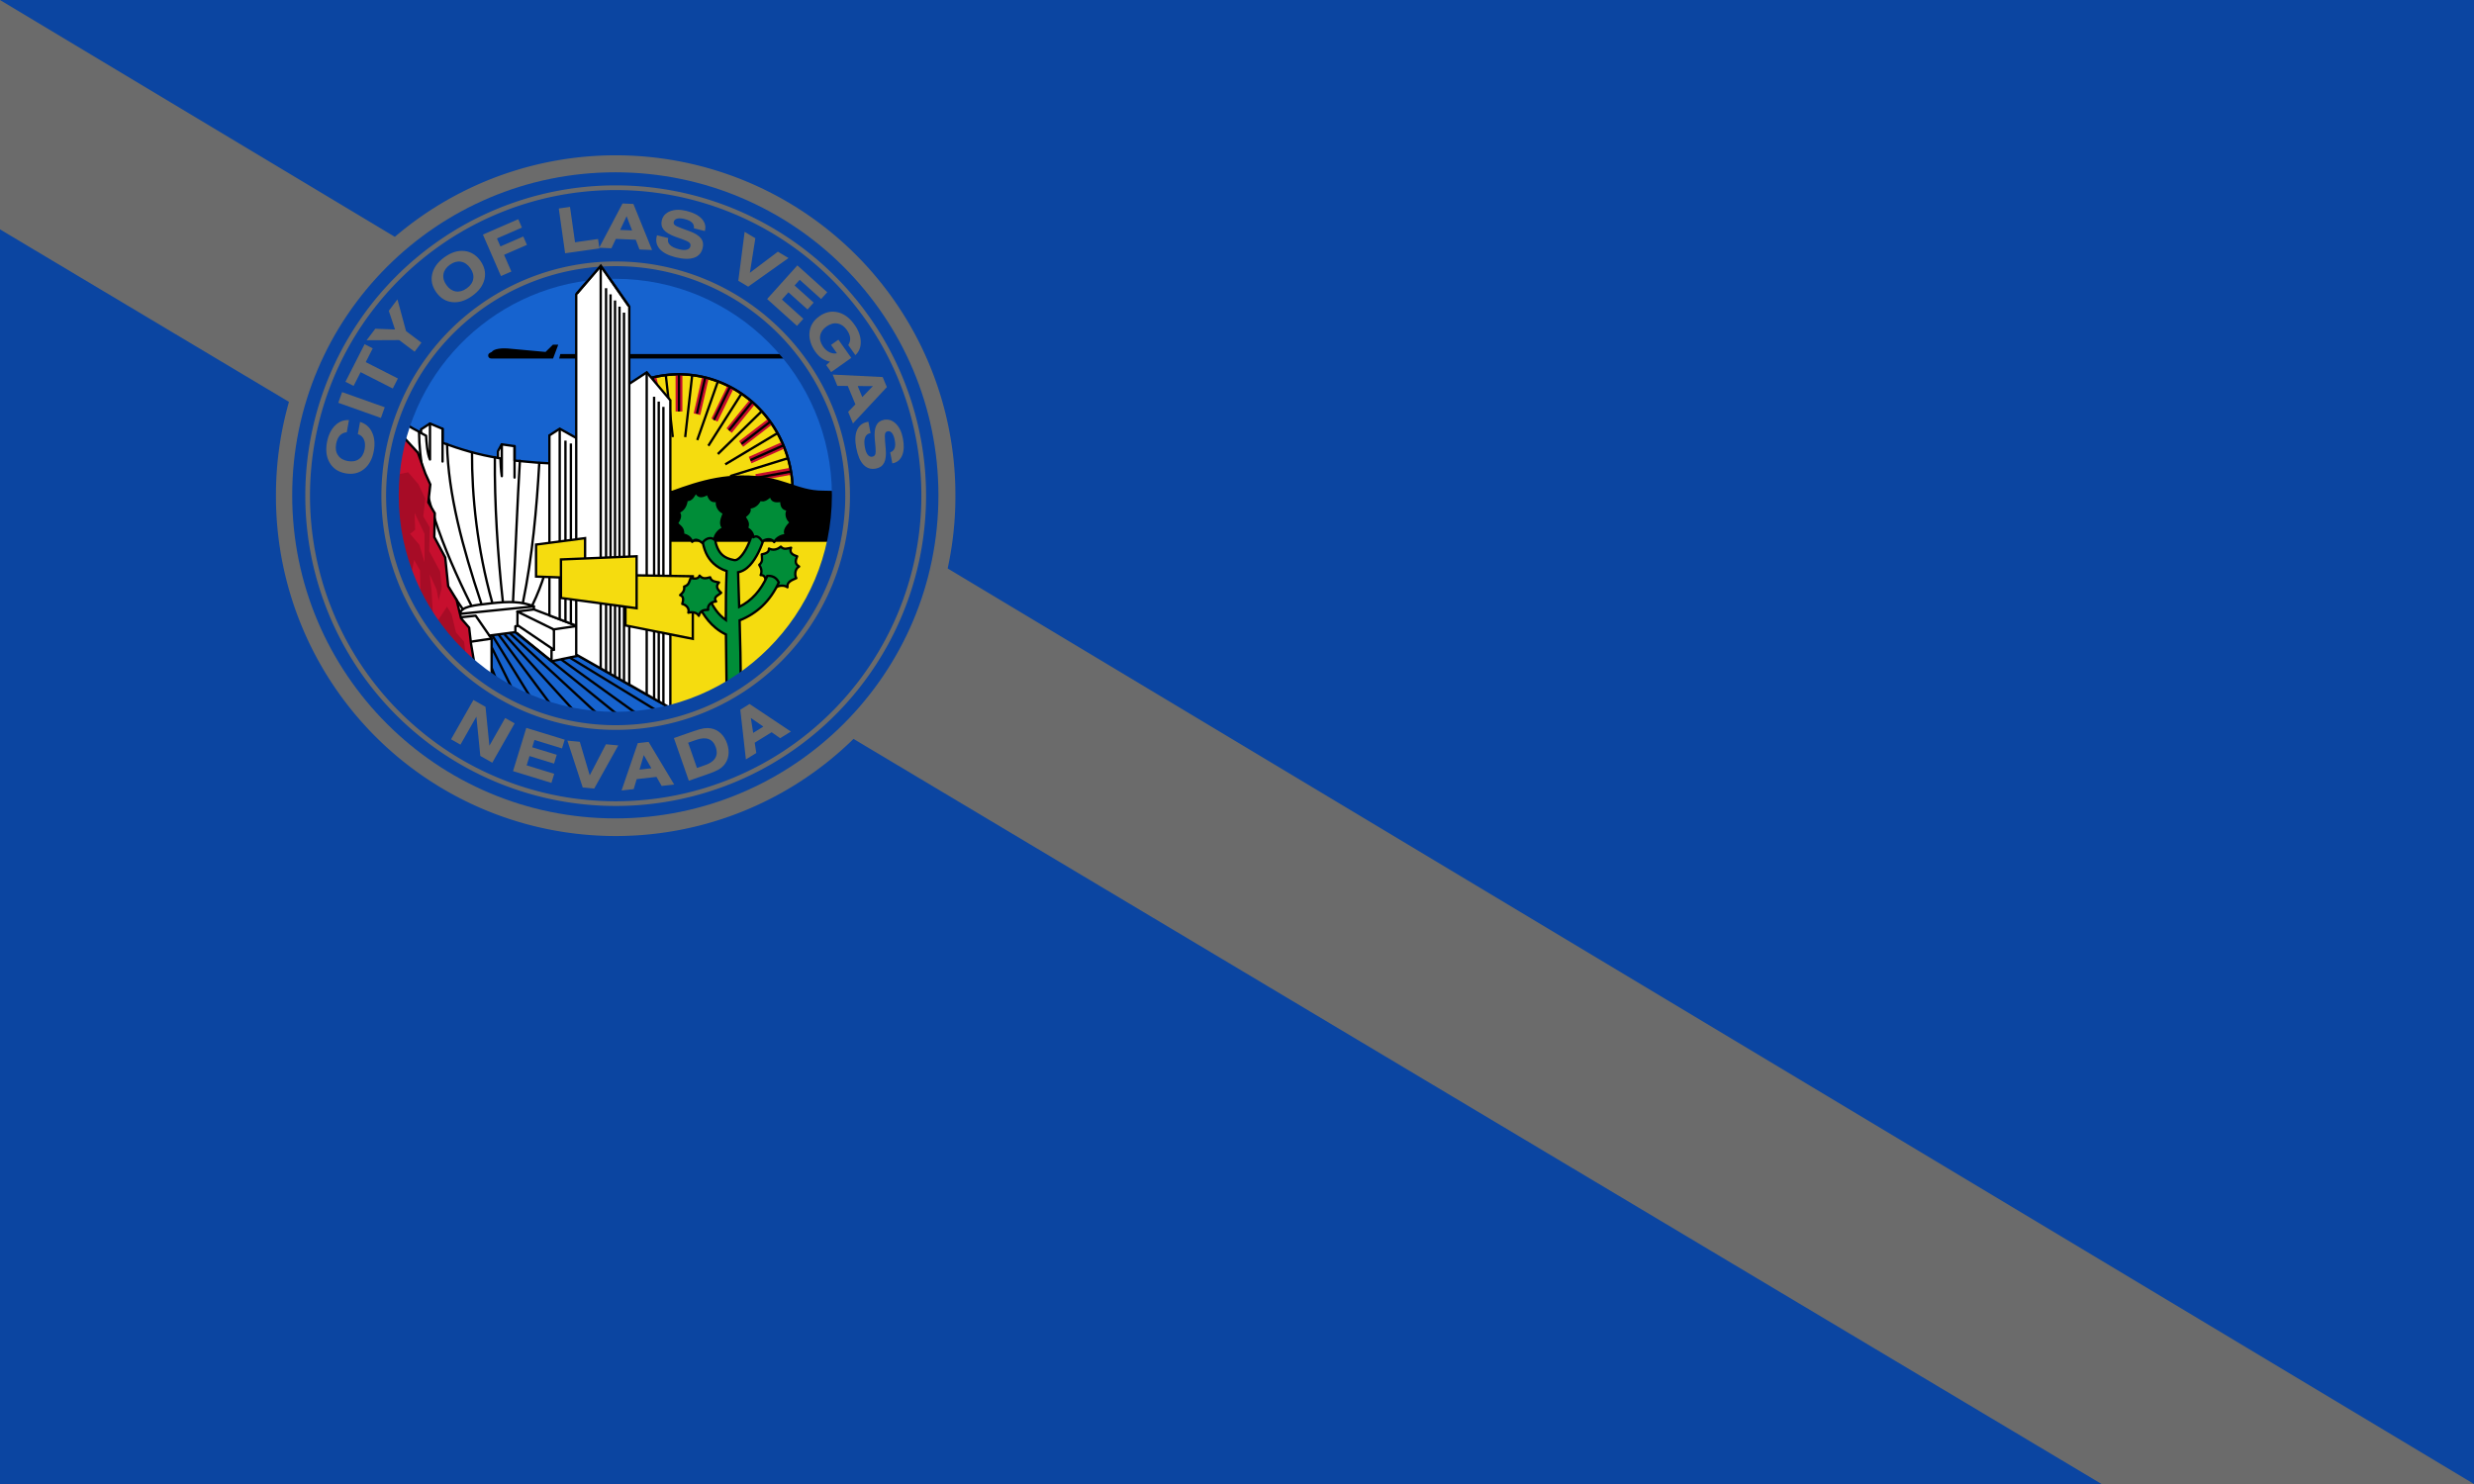 <?xml version="1.0" encoding="UTF-8" standalone="no"?>
<!-- Created with Inkscape (http://www.inkscape.org/) -->
<svg xmlns:dc="http://purl.org/dc/elements/1.1/" xmlns:cc="http://creativecommons.org/ns#" xmlns:rdf="http://www.w3.org/1999/02/22-rdf-syntax-ns#" xmlns:svg="http://www.w3.org/2000/svg" xmlns="http://www.w3.org/2000/svg" xmlns:sodipodi="http://sodipodi.sourceforge.net/DTD/sodipodi-0.dtd" xmlns:inkscape="http://www.inkscape.org/namespaces/inkscape" width="800" height="480" id="svg2" sodipodi:version="0.32" inkscape:version="0.46" version="1.0" sodipodi:docname="Flag of Las Vegas, Nevada.svg" inkscape:output_extension="org.inkscape.output.svg.inkscape">
  <defs id="defs4">
    <inkscape:perspective sodipodi:type="inkscape:persp3d" inkscape:vp_x="0 : 526.18109 : 1" inkscape:vp_y="0 : 1000 : 0" inkscape:vp_z="744.09448 : 526.18109 : 1" inkscape:persp3d-origin="372.04724 : 350.78739 : 1" id="perspective10"/>
    <inkscape:perspective id="perspective4180" inkscape:persp3d-origin="372.04724 : 350.78739 : 1" inkscape:vp_z="744.09448 : 526.18109 : 1" inkscape:vp_y="0 : 1000 : 0" inkscape:vp_x="0 : 526.18109 : 1" sodipodi:type="inkscape:persp3d"/>
  </defs>
  <sodipodi:namedview id="base" pagecolor="#ffffff" bordercolor="#666666" borderopacity="1.0" gridtolerance="10000" guidetolerance="10" objecttolerance="10" inkscape:pageopacity="0.0" inkscape:pageshadow="2" inkscape:zoom="0.51375727" inkscape:cx="396.97152" inkscape:cy="224.20242" inkscape:document-units="px" inkscape:current-layer="layer1" showgrid="false" width="800px" inkscape:window-width="1280" inkscape:window-height="956" inkscape:window-x="-4" inkscape:window-y="-4" showguides="true" inkscape:guide-bbox="true" inkscape:snap-global="true">
    <inkscape:grid type="xygrid" id="grid2383" visible="true" enabled="true"/>
    <sodipodi:guide orientation="1,0" position="0,533.086" id="guide2469"/>
    <sodipodi:guide orientation="1,0" position="800,-0.234" id="guide2471"/>
    <sodipodi:guide orientation="0,1" position="800.582,0" id="guide2473"/>
    <sodipodi:guide orientation="1,0" position="400,277.336" id="guide2547"/>
    <sodipodi:guide orientation="0,1" position="0.219,480" id="guide3732"/>
    <sodipodi:guide orientation="0,1" position="-177.301,240" id="guide3734"/>
  </sodipodi:namedview>
  <g inkscape:label="Layer 1" inkscape:groupmode="layer" id="layer1">
    <rect style="overflow: visible; marker: none; opacity: 1; fill: rgb(11, 69, 161); fill-opacity: 1; fill-rule: evenodd; stroke: none; stroke-width: 3; stroke-linecap: butt; stroke-linejoin: miter; stroke-miterlimit: 4; stroke-dasharray: none; stroke-dashoffset: 0pt; stroke-opacity: 1; visibility: visible; display: inline;" id="rect5281" width="800" height="480" x="0" y="0"/>
    <path style="fill: rgb(107, 107, 107); fill-rule: evenodd; stroke: none; stroke-width: 1px; stroke-linecap: butt; stroke-linejoin: miter; stroke-opacity: 1; fill-opacity: 1;" d="M 800,480 L 0,0 L 0,74.188 L 679.562,480 L 800,480 z" id="path5271"/>
    <g id="g5394">
      <path transform="matrix(0.506, 0, 0, 0.506, 16.93, 0.058)" d="M 577.102,316.731 A 217.105,217.105 0 1 1 142.893,316.731 A 217.105,217.105 0 1 1 577.102,316.731 z" sodipodi:ry="217.10464" sodipodi:rx="217.10464" sodipodi:cy="316.73065" sodipodi:cx="359.99719" id="path3757" style="overflow: visible; marker: none; fill: rgb(107, 107, 107); fill-opacity: 1; fill-rule: evenodd; stroke: none; stroke-width: 1.5; stroke-linecap: round; stroke-linejoin: round; stroke-miterlimit: 4; stroke-dasharray: none; stroke-dashoffset: 0pt; stroke-opacity: 1; visibility: visible; display: inline;" sodipodi:type="arc"/>
      <path id="path3759" d="M 206.828,170.287 L 276.207,171.717 L 269.77,201.757 L 242.591,233.228 L 210.047,239.308 L 203.61,195.32 L 206.828,170.287 z" style="fill: rgb(245, 220, 15); fill-opacity: 1; fill-rule: evenodd; stroke: none; stroke-width: 1px; stroke-linecap: butt; stroke-linejoin: miter; stroke-opacity: 1;"/>
      <path sodipodi:nodetypes="cccccccccc" id="path3677" d="M 122.072,166.353 L 274.63,166.353 L 271.997,142.876 L 255.823,109.133 L 227.928,90.537 L 197.888,81.238 L 159.622,91.609 L 136.734,114.855 L 125.29,135.239 L 122.072,166.353 z" style="fill: rgb(22, 99, 207); fill-opacity: 1; fill-rule: evenodd; stroke: rgb(0, 0, 0); stroke-width: 0.506px; stroke-linecap: butt; stroke-linejoin: miter; stroke-opacity: 1;"/>
      <path sodipodi:nodetypes="ccccc" id="rect3670" d="M 181.191,114.524 L 261.813,114.524 L 261.813,115.972 L 180.811,115.972 L 181.191,114.524 z" style="overflow: visible; marker: none; fill: rgb(0, 0, 0); fill-opacity: 1; fill-rule: evenodd; stroke: none; stroke-width: 1.5; stroke-linecap: round; stroke-linejoin: round; stroke-miterlimit: 4; stroke-dashoffset: 0pt; stroke-opacity: 1; visibility: visible; display: inline;"/>
      <g transform="matrix(0.489, 0, 0, 0.506, -217.14, 121.11)" id="g3617">
        <path sodipodi:type="arc" style="overflow: visible; marker: none; opacity: 1; fill: rgb(245, 220, 15); fill-opacity: 1; fill-rule: evenodd; stroke: rgb(0, 0, 0); stroke-width: 1.525; stroke-linecap: round; stroke-linejoin: round; stroke-miterlimit: 4; stroke-dasharray: none; stroke-dashoffset: 0pt; stroke-opacity: 1; visibility: visible; display: inline;" id="path3376" sodipodi:cx="893.047" sodipodi:cy="75.132416" sodipodi:rx="75.207535" sodipodi:ry="75.207535" d="M 817.839,75.132 A 75.208,75.208 0 0 1 968.255,75.132 L 893.047,75.132 z" sodipodi:start="3.1415927" sodipodi:end="6.2831853"/>
        <rect style="overflow: visible; marker: none; fill: rgb(199, 15, 46); fill-opacity: 1; fill-rule: evenodd; stroke: none; stroke-width: 10; stroke-linecap: round; stroke-linejoin: round; stroke-miterlimit: 4; stroke-dasharray: none; stroke-dashoffset: 0pt; stroke-opacity: 1; visibility: visible; display: inline;" id="rect3382" width="4.501" height="23.754" x="890.797" y="-0.075" inkscape:transform-center-y="-63.330417"/>
        <path style="fill: none; fill-rule: evenodd; stroke: rgb(0, 0, 0); stroke-width: 1.525; stroke-linecap: butt; stroke-linejoin: miter; stroke-miterlimit: 4; stroke-dasharray: none; stroke-opacity: 1;" d="M 893.047,-0.075 L 893.047,23.679" id="path3412" inkscape:transform-center-y="-63.330417"/>
        <path style="fill: none; fill-rule: evenodd; stroke: rgb(0, 0, 0); stroke-width: 1.525; stroke-linecap: butt; stroke-linejoin: miter; stroke-miterlimit: 4; stroke-dasharray: none; stroke-opacity: 1;" d="M 901.793,0.309 L 897.148,40.046" id="path3440" sodipodi:nodetypes="cc" inkscape:transform-center-y="-54.954843" inkscape:transform-center-x="-6.42364"/>
        <rect inkscape:transform-center-y="-63.330417" y="-208.046" x="884.052" height="23.754" width="4.501" id="rect3449" style="overflow: visible; marker: none; fill: rgb(199, 15, 46); fill-opacity: 1; fill-rule: evenodd; stroke: none; stroke-width: 10; stroke-linecap: round; stroke-linejoin: round; stroke-miterlimit: 4; stroke-dasharray: none; stroke-dashoffset: 0pt; stroke-opacity: 1; visibility: visible; display: inline;" transform="matrix(0.973, 0.231, -0.231, 0.973, 0, 0)"/>
        <path inkscape:transform-center-y="-63.330417" id="path3451" d="M 910.391,1.952 L 904.913,25.066" style="fill: none; fill-rule: evenodd; stroke: rgb(0, 0, 0); stroke-width: 1.525; stroke-linecap: butt; stroke-linejoin: miter; stroke-miterlimit: 4; stroke-dasharray: none; stroke-opacity: 1;"/>
        <path inkscape:transform-center-x="-6.42364" inkscape:transform-center-y="-54.954843" sodipodi:nodetypes="cc" id="path3453" d="M 918.812,4.343 L 905.129,41.937" style="fill: none; fill-rule: evenodd; stroke: rgb(0, 0, 0); stroke-width: 1.525; stroke-linecap: butt; stroke-linejoin: miter; stroke-miterlimit: 4; stroke-dasharray: none; stroke-opacity: 1;"/>
        <rect style="overflow: visible; marker: none; fill: rgb(199, 15, 46); fill-opacity: 1; fill-rule: evenodd; stroke: none; stroke-width: 10; stroke-linecap: round; stroke-linejoin: round; stroke-miterlimit: 4; stroke-dasharray: none; stroke-dashoffset: 0pt; stroke-opacity: 1; visibility: visible; display: inline;" id="rect3457" width="4.501" height="23.754" x="829.529" y="-408.856" inkscape:transform-center-y="-63.330417" transform="matrix(0.894, 0.449, -0.449, 0.894, 0, 0)"/>
        <path style="fill: none; fill-rule: evenodd; stroke: rgb(0, 0, 0); stroke-width: 1.525; stroke-linecap: butt; stroke-linejoin: miter; stroke-miterlimit: 4; stroke-dasharray: none; stroke-opacity: 1;" d="M 926.799,7.924 L 916.139,29.152" id="path3459" inkscape:transform-center-y="-63.330417"/>
        <path style="fill: none; fill-rule: evenodd; stroke: rgb(0, 0, 0); stroke-width: 1.525; stroke-linecap: butt; stroke-linejoin: miter; stroke-miterlimit: 4; stroke-dasharray: none; stroke-opacity: 1;" d="M 934.443,12.193 L 912.458,45.618" id="path3461" sodipodi:nodetypes="cc" inkscape:transform-center-y="-54.954843" inkscape:transform-center-x="-6.42364"/>
        <rect inkscape:transform-center-y="-63.330417" y="-591.679" x="730.167" height="23.754" width="4.501" id="rect3465" style="overflow: visible; marker: none; fill: rgb(199, 15, 46); fill-opacity: 1; fill-rule: evenodd; stroke: none; stroke-width: 10; stroke-linecap: round; stroke-linejoin: round; stroke-miterlimit: 4; stroke-dasharray: none; stroke-dashoffset: 0pt; stroke-opacity: 1; visibility: visible; display: inline;" transform="matrix(0.766, 0.643, -0.643, 0.766, 0, 0)"/>
        <path inkscape:transform-center-y="-63.330417" id="path3467" d="M 941.388,17.519 L 926.12,35.716" style="fill: none; fill-rule: evenodd; stroke: rgb(0, 0, 0); stroke-width: 1.525; stroke-linecap: butt; stroke-linejoin: miter; stroke-miterlimit: 4; stroke-dasharray: none; stroke-opacity: 1;"/>
        <path inkscape:transform-center-x="-6.42364" inkscape:transform-center-y="-54.954843" sodipodi:nodetypes="cc" id="path3469" d="M 947.841,23.436 L 918.742,50.89" style="fill: none; fill-rule: evenodd; stroke: rgb(0, 0, 0); stroke-width: 1.525; stroke-linecap: butt; stroke-linejoin: miter; stroke-miterlimit: 4; stroke-dasharray: none; stroke-opacity: 1;"/>
        <rect style="overflow: visible; marker: none; fill: rgb(199, 15, 46); fill-opacity: 1; fill-rule: evenodd; stroke: none; stroke-width: 10; stroke-linecap: round; stroke-linejoin: round; stroke-miterlimit: 4; stroke-dasharray: none; stroke-dashoffset: 0pt; stroke-opacity: 1; visibility: visible; display: inline;" id="rect3473" width="4.501" height="23.754" x="591.321" y="-746.661" inkscape:transform-center-y="-63.330417" transform="matrix(0.597, 0.802, -0.802, 0.597, 0, 0)"/>
        <path style="fill: none; fill-rule: evenodd; stroke: rgb(0, 0, 0); stroke-width: 1.525; stroke-linecap: butt; stroke-linejoin: miter; stroke-miterlimit: 4; stroke-dasharray: none; stroke-opacity: 1;" d="M 953.372,30.22 L 934.318,44.406" id="path3475" inkscape:transform-center-y="-63.330417"/>
        <path style="fill: none; fill-rule: evenodd; stroke: rgb(0, 0, 0); stroke-width: 1.525; stroke-linecap: butt; stroke-linejoin: miter; stroke-miterlimit: 4; stroke-dasharray: none; stroke-opacity: 1;" d="M 958.286,37.465 L 923.639,57.469" id="path3477" sodipodi:nodetypes="cc" inkscape:transform-center-y="-54.954843" inkscape:transform-center-x="-6.42364"/>
        <rect inkscape:transform-center-y="-63.330417" y="-865.447" x="420.478" height="23.754" width="4.501" id="rect3481" style="overflow: visible; marker: none; fill: rgb(199, 15, 46); fill-opacity: 1; fill-rule: evenodd; stroke: none; stroke-width: 10; stroke-linecap: round; stroke-linejoin: round; stroke-miterlimit: 4; stroke-dasharray: none; stroke-dashoffset: 0pt; stroke-opacity: 1; visibility: visible; display: inline;" transform="matrix(0.396, 0.918, -0.918, 0.396, 0, 0)"/>
        <path inkscape:transform-center-y="-63.330417" id="path3483" d="M 962.103,45.342 L 940.292,54.752" style="fill: none; fill-rule: evenodd; stroke: rgb(0, 0, 0); stroke-width: 1.525; stroke-linecap: butt; stroke-linejoin: miter; stroke-miterlimit: 4; stroke-dasharray: none; stroke-opacity: 1;"/>
        <path inkscape:transform-center-x="-6.42364" inkscape:transform-center-y="-54.954843" sodipodi:nodetypes="cc" id="path3485" d="M 965.214,53.525 L 926.888,65" style="fill: none; fill-rule: evenodd; stroke: rgb(0, 0, 0); stroke-width: 1.525; stroke-linecap: butt; stroke-linejoin: miter; stroke-miterlimit: 4; stroke-dasharray: none; stroke-opacity: 1;"/>
        <rect style="overflow: visible; marker: none; fill: rgb(199, 15, 46); fill-opacity: 1; fill-rule: evenodd; stroke: none; stroke-width: 10; stroke-linecap: round; stroke-linejoin: round; stroke-miterlimit: 4; stroke-dasharray: none; stroke-dashoffset: 0pt; stroke-opacity: 1; visibility: visible; display: inline;" id="rect3489" width="4.501" height="23.754" x="226.847" y="-941.633" inkscape:transform-center-y="-63.330417" transform="matrix(0.174, 0.985, -0.985, 0.174, 0, 0)"/>
        <path style="fill: none; fill-rule: evenodd; stroke: rgb(0, 0, 0); stroke-width: 1.525; stroke-linecap: butt; stroke-linejoin: miter; stroke-miterlimit: 4; stroke-dasharray: none; stroke-opacity: 1;" d="M 967.112,62.07 L 943.718,66.196" id="path3491" inkscape:transform-center-y="-63.330417"/>
        <path style="fill: none; fill-rule: evenodd; stroke: rgb(0, 0, 0); stroke-width: 1.525; stroke-linecap: butt; stroke-linejoin: miter; stroke-miterlimit: 4; stroke-dasharray: none; stroke-opacity: 1;" d="M 968.252,70.75 L 928.313,73.078" id="path3493" sodipodi:nodetypes="cc" inkscape:transform-center-y="-54.954843" inkscape:transform-center-x="-6.42364"/>
        <rect inkscape:transform-center-y="-63.330417" y="203.846" x="849.399" height="23.754" width="4.501" id="rect3505" style="overflow: visible; marker: none; fill: rgb(199, 15, 46); fill-opacity: 1; fill-rule: evenodd; stroke: none; stroke-width: 10; stroke-linecap: round; stroke-linejoin: round; stroke-miterlimit: 4; stroke-dasharray: none; stroke-dashoffset: 0pt; stroke-opacity: 1; visibility: visible; display: inline;" transform="matrix(0.973, -0.231, 0.231, 0.973, 0, 0)"/>
        <path inkscape:transform-center-y="-63.330417" id="path3507" d="M 875.703,1.952 L 881.181,25.066" style="fill: none; fill-rule: evenodd; stroke: rgb(0, 0, 0); stroke-width: 1.525; stroke-linecap: butt; stroke-linejoin: miter; stroke-miterlimit: 4; stroke-dasharray: none; stroke-opacity: 1;"/>
        <path inkscape:transform-center-x="-6.42364" inkscape:transform-center-y="-54.954843" sodipodi:nodetypes="cc" id="path3509" d="M 884.302,0.309 L 888.946,40.046" style="fill: none; fill-rule: evenodd; stroke: rgb(0, 0, 0); stroke-width: 1.525; stroke-linecap: butt; stroke-linejoin: miter; stroke-miterlimit: 4; stroke-dasharray: none; stroke-opacity: 1;"/>
        <rect style="overflow: visible; marker: none; fill: rgb(199, 15, 46); fill-opacity: 1; fill-rule: evenodd; stroke: none; stroke-width: 10; stroke-linecap: round; stroke-linejoin: round; stroke-miterlimit: 4; stroke-dasharray: none; stroke-dashoffset: 0pt; stroke-opacity: 1; visibility: visible; display: inline;" id="rect3513" width="4.501" height="23.754" x="762.092" y="392.723" inkscape:transform-center-y="-63.330417" transform="matrix(0.894, -0.449, 0.449, 0.894, 0, 0)"/>
        <path style="fill: none; fill-rule: evenodd; stroke: rgb(0, 0, 0); stroke-width: 1.525; stroke-linecap: butt; stroke-linejoin: miter; stroke-miterlimit: 4; stroke-dasharray: none; stroke-opacity: 1;" d="M 859.295,7.924 L 869.955,29.152" id="path3515" inkscape:transform-center-y="-63.330417"/>
        <path style="fill: none; fill-rule: evenodd; stroke: rgb(0, 0, 0); stroke-width: 1.525; stroke-linecap: butt; stroke-linejoin: miter; stroke-miterlimit: 4; stroke-dasharray: none; stroke-opacity: 1;" d="M 867.283,4.342 L 880.966,41.937" id="path3517" sodipodi:nodetypes="cc" inkscape:transform-center-y="-54.954843" inkscape:transform-center-x="-6.42364"/>
        <rect inkscape:transform-center-y="-63.330417" y="556.376" x="633.58" height="23.754" width="4.501" id="rect3521" style="overflow: visible; marker: none; fill: rgb(199, 15, 46); fill-opacity: 1; fill-rule: evenodd; stroke: none; stroke-width: 10; stroke-linecap: round; stroke-linejoin: round; stroke-miterlimit: 4; stroke-dasharray: none; stroke-dashoffset: 0pt; stroke-opacity: 1; visibility: visible; display: inline;" transform="matrix(0.766, -0.643, 0.643, 0.766, 0, 0)"/>
        <path inkscape:transform-center-y="-63.330417" id="path3523" d="M 844.706,17.519 L 859.974,35.716" style="fill: none; fill-rule: evenodd; stroke: rgb(0, 0, 0); stroke-width: 1.525; stroke-linecap: butt; stroke-linejoin: miter; stroke-miterlimit: 4; stroke-dasharray: none; stroke-opacity: 1;"/>
        <path inkscape:transform-center-x="-6.42364" inkscape:transform-center-y="-54.954843" sodipodi:nodetypes="cc" id="path3525" d="M 851.653,12.192 L 873.636,45.618" style="fill: none; fill-rule: evenodd; stroke: rgb(0, 0, 0); stroke-width: 1.525; stroke-linecap: butt; stroke-linejoin: miter; stroke-miterlimit: 4; stroke-dasharray: none; stroke-opacity: 1;"/>
        <rect style="overflow: visible; marker: none; fill: rgb(199, 15, 46); fill-opacity: 1; fill-rule: evenodd; stroke: none; stroke-width: 10; stroke-linecap: round; stroke-linejoin: round; stroke-miterlimit: 4; stroke-dasharray: none; stroke-dashoffset: 0pt; stroke-opacity: 1; visibility: visible; display: inline;" id="rect3529" width="4.501" height="23.754" x="470.793" y="685.981" inkscape:transform-center-y="-63.330417" transform="matrix(0.597, -0.802, 0.802, 0.597, 0, 0)"/>
        <path style="fill: none; fill-rule: evenodd; stroke: rgb(0, 0, 0); stroke-width: 1.525; stroke-linecap: butt; stroke-linejoin: miter; stroke-miterlimit: 4; stroke-dasharray: none; stroke-opacity: 1;" d="M 832.722,30.22 L 851.776,44.406" id="path3531" inkscape:transform-center-y="-63.330417"/>
        <path style="fill: none; fill-rule: evenodd; stroke: rgb(0, 0, 0); stroke-width: 1.525; stroke-linecap: butt; stroke-linejoin: miter; stroke-miterlimit: 4; stroke-dasharray: none; stroke-opacity: 1;" d="M 838.254,23.434 L 867.353,50.89" id="path3533" sodipodi:nodetypes="cc" inkscape:transform-center-y="-54.954843" inkscape:transform-center-x="-6.42364"/>
        <rect inkscape:transform-center-y="-63.330417" y="774.553" x="282.504" height="23.754" width="4.501" id="rect3537" style="overflow: visible; marker: none; fill: rgb(199, 15, 46); fill-opacity: 1; fill-rule: evenodd; stroke: none; stroke-width: 10; stroke-linecap: round; stroke-linejoin: round; stroke-miterlimit: 4; stroke-dasharray: none; stroke-dashoffset: 0pt; stroke-opacity: 1; visibility: visible; display: inline;" transform="matrix(0.396, -0.918, 0.918, 0.396, 0, 0)"/>
        <path inkscape:transform-center-y="-63.330417" id="path3539" d="M 823.991,45.342 L 845.802,54.751" style="fill: none; fill-rule: evenodd; stroke: rgb(0, 0, 0); stroke-width: 1.525; stroke-linecap: butt; stroke-linejoin: miter; stroke-miterlimit: 4; stroke-dasharray: none; stroke-opacity: 1;"/>
        <path inkscape:transform-center-x="-6.42364" inkscape:transform-center-y="-54.954843" sodipodi:nodetypes="cc" id="path3541" d="M 827.808,37.464 L 862.455,57.469" style="fill: none; fill-rule: evenodd; stroke: rgb(0, 0, 0); stroke-width: 1.525; stroke-linecap: butt; stroke-linejoin: miter; stroke-miterlimit: 4; stroke-dasharray: none; stroke-opacity: 1;"/>
        <rect style="overflow: visible; marker: none; fill: rgb(199, 15, 46); fill-opacity: 1; fill-rule: evenodd; stroke: none; stroke-width: 10; stroke-linecap: round; stroke-linejoin: round; stroke-miterlimit: 4; stroke-dasharray: none; stroke-dashoffset: 0pt; stroke-opacity: 1; visibility: visible; display: inline;" id="rect3545" width="4.501" height="23.754" x="78.866" y="817.316" inkscape:transform-center-y="-63.330417" transform="matrix(0.174, -0.985, 0.985, 0.174, 0, 0)"/>
        <path style="fill: none; fill-rule: evenodd; stroke: rgb(0, 0, 0); stroke-width: 1.525; stroke-linecap: butt; stroke-linejoin: miter; stroke-miterlimit: 4; stroke-dasharray: none; stroke-opacity: 1;" d="M 818.983,62.07 L 842.376,66.196" id="path3547" inkscape:transform-center-y="-63.330417"/>
        <path style="fill: none; fill-rule: evenodd; stroke: rgb(0, 0, 0); stroke-width: 1.525; stroke-linecap: butt; stroke-linejoin: miter; stroke-miterlimit: 4; stroke-dasharray: none; stroke-opacity: 1;" d="M 820.88,53.524 L 859.206,64.999" id="path3549" sodipodi:nodetypes="cc" inkscape:transform-center-y="-54.954843" inkscape:transform-center-x="-6.42364"/>
        <path inkscape:transform-center-x="-6.42364" inkscape:transform-center-y="-54.954843" sodipodi:nodetypes="cc" id="path3557" d="M 817.842,70.749 L 857.781,73.077" style="fill: none; fill-rule: evenodd; stroke: rgb(0, 0, 0); stroke-width: 1.525; stroke-linecap: butt; stroke-linejoin: miter; stroke-miterlimit: 4; stroke-dasharray: none; stroke-opacity: 1;"/>
        <path sodipodi:end="6.2831853" sodipodi:start="3.1415927" d="M 817.839,75.132 A 75.208,75.208 0 0 1 968.255,75.132 L 893.047,75.132 z" sodipodi:ry="75.207535" sodipodi:rx="75.207535" sodipodi:cy="75.132416" sodipodi:cx="893.047" id="path3615" style="overflow: visible; marker: none; opacity: 1; fill: none; fill-opacity: 1; fill-rule: evenodd; stroke: rgb(0, 0, 0); stroke-width: 1.525; stroke-linecap: round; stroke-linejoin: round; stroke-miterlimit: 4; stroke-dasharray: none; stroke-dashoffset: 0pt; stroke-opacity: 1; visibility: visible; display: inline;" sodipodi:type="arc"/>
      </g>
      <path sodipodi:nodetypes="csscccc" id="path3661" d="M 274.36,157.689 C 272.528,159.663 269.739,159.068 266.268,159.08 C 257.04,159.112 253.277,154.001 239.716,154.149 C 228.411,154.272 219.666,158.46 210.761,161.482 L 210.761,174.885 L 270.82,174.885 L 274.36,157.689 z" style="fill: rgb(0, 0, 0); fill-rule: evenodd; stroke: rgb(0, 0, 0); stroke-width: 0.758; stroke-linecap: butt; stroke-linejoin: miter; stroke-miterlimit: 4; stroke-dasharray: none; stroke-opacity: 1;"/>
      <path sodipodi:nodetypes="cccccccc" id="path3270" d="M 150.312,201.47 L 165.51,199.429 L 184.054,210.43 L 222.219,232.15 L 206.794,245.704 L 164.602,246.384 L 137.609,217.576 L 150.312,201.47 z" style="fill: rgb(22, 99, 207); fill-opacity: 1; fill-rule: evenodd; stroke: rgb(0, 0, 0); stroke-width: 0.758; stroke-linecap: butt; stroke-linejoin: miter; stroke-miterlimit: 4; stroke-dasharray: none; stroke-opacity: 1;"/>
      <path sodipodi:nodetypes="cc" id="path3278" d="M 158.723,215.413 L 169.47,242.039" style="fill: none; fill-rule: evenodd; stroke: rgb(0, 0, 0); stroke-width: 0.758; stroke-linecap: butt; stroke-linejoin: miter; stroke-miterlimit: 4; stroke-dasharray: none; stroke-opacity: 1;"/>
      <path sodipodi:nodetypes="cccccc" id="path3418" d="M 209.146,120.438 L 201.672,125.321 L 201.672,220.386 L 216.763,228.998 L 216.763,129.477 L 209.146,120.438 z" style="fill: rgb(255, 255, 255); fill-rule: evenodd; stroke: rgb(0, 0, 0); stroke-width: 0.758; stroke-linecap: butt; stroke-linejoin: miter; stroke-miterlimit: 4; stroke-dasharray: none; stroke-opacity: 1;"/>
      <path sodipodi:nodetypes="ccccccccccccccccccccccc" id="path3210" d="M 180.747,149.874 C 175.85,149.99 171.024,149.38 166.393,148.965 L 166.393,144.313 L 162.223,143.725 L 161.018,145.971 L 161.018,148.109 C 154.813,147.132 148.886,145.337 143.107,143.222 L 143.107,138.7 L 139.044,136.989 L 136.157,138.86 L 136.157,139.983 C 132.541,138.203 129.673,136.289 127.014,134.209 L 121.164,146.15 L 120.888,180.344 L 144.327,217.294 L 158.961,223.536 L 158.961,206.577 L 158.252,205.575 L 166.663,204.472 L 178.333,213.866 L 187.146,212.063 L 189.174,165.305 L 180.747,149.874 z" style="fill: rgb(255, 255, 255); fill-rule: evenodd; stroke: rgb(0, 0, 0); stroke-width: 0.758; stroke-linecap: round; stroke-linejoin: round; stroke-miterlimit: 4; stroke-dasharray: none; stroke-opacity: 1;"/>
      <path sodipodi:nodetypes="ccccccc" id="path2437" d="M 186.273,202.359 L 172.65,197.119 L 167.264,197.802 L 179.123,203.616 L 179.123,210.179 L 178.342,210.274 L 178.342,213.213" style="fill: none; fill-rule: evenodd; stroke: rgb(0, 0, 0); stroke-width: 0.758; stroke-linecap: round; stroke-linejoin: round; stroke-miterlimit: 4; stroke-dasharray: none; stroke-opacity: 1;"/>
      <path sodipodi:nodetypes="cc" id="path2441" d="M 167.502,202.317 L 179.082,210.166" style="fill: none; fill-rule: evenodd; stroke: rgb(0, 0, 0); stroke-width: 0.758; stroke-linecap: round; stroke-linejoin: round; stroke-miterlimit: 4; stroke-dasharray: none; stroke-opacity: 1;"/>
      <path sodipodi:nodetypes="cccccc" id="path3192" d="M 177.661,199.047 L 177.661,140.824 L 180.987,138.667 L 187.069,142.072 L 187.069,202.668 L 177.661,199.047 z" style="fill: rgb(255, 255, 255); fill-rule: evenodd; stroke: rgb(0, 0, 0); stroke-width: 0.758; stroke-linecap: butt; stroke-linejoin: miter; stroke-miterlimit: 4; stroke-dasharray: none; stroke-opacity: 1;"/>
      <path sodipodi:nodetypes="cccc" id="path2431" d="M 158.935,206.572 L 145.619,208.523 M 187.79,202.291 L 178.889,203.6" style="fill: none; fill-rule: evenodd; stroke: rgb(0, 0, 0); stroke-width: 0.758; stroke-linecap: round; stroke-linejoin: round; stroke-miterlimit: 4; stroke-dasharray: none; stroke-opacity: 1;"/>
      <path sodipodi:nodetypes="cccccc" id="path3385" d="M 194.229,85.958 L 186.328,95.186 L 186.328,211.711 L 203.489,221.445 L 203.489,99.184 L 194.229,85.958 z" style="fill: rgb(255, 255, 255); fill-rule: evenodd; stroke: rgb(0, 0, 0); stroke-width: 0.758; stroke-linecap: butt; stroke-linejoin: miter; stroke-miterlimit: 4; stroke-dasharray: none; stroke-opacity: 1;"/>
      <path sodipodi:nodetypes="cc" id="path3387" d="M 194.246,86.642 L 194.246,216.188" style="fill: none; fill-rule: evenodd; stroke: rgb(0, 0, 0); stroke-width: 0.758; stroke-linecap: butt; stroke-linejoin: miter; stroke-miterlimit: 4; stroke-dasharray: none; stroke-opacity: 1;"/>
      <path sodipodi:nodetypes="cccccccccc" d="M 195.981,93.22 L 195.981,217.063 M 197.43,95.207 L 197.43,217.885 M 198.88,97.193 L 198.88,218.77 M 200.329,99.18 L 200.329,219.56 M 201.778,101.121 L 201.778,220.382" style="fill: none; fill-rule: evenodd; stroke: rgb(0, 0, 0); stroke-width: 0.758; stroke-linecap: butt; stroke-linejoin: miter; stroke-miterlimit: 4; stroke-dasharray: none; stroke-opacity: 1;" id="path3391"/>
      <path sodipodi:nodetypes="cc" id="path3420" d="M 209.119,120.593 L 209.119,224.595" style="fill: none; fill-rule: evenodd; stroke: rgb(0, 0, 0); stroke-width: 0.758; stroke-linecap: butt; stroke-linejoin: miter; stroke-miterlimit: 4; stroke-dasharray: none; stroke-opacity: 1;"/>
      <path sodipodi:nodetypes="cccccc" d="M 211.51,128.333 L 211.51,226.028 M 213.013,129.892 L 213.013,226.818 M 214.517,131.608 L 214.517,227.608" style="fill: none; fill-rule: evenodd; stroke: rgb(0, 0, 0); stroke-width: 0.758; stroke-linecap: butt; stroke-linejoin: miter; stroke-miterlimit: 4; stroke-dasharray: none; stroke-opacity: 1;" id="path3427"/>
      <path sodipodi:nodetypes="ccsc" id="path2423" d="M 148.688,198.564 L 172.601,196.144 C 168.773,194.477 164.365,194.525 158.977,195.119 C 152.776,195.803 149.205,196.187 148.688,198.564 z" style="fill: none; fill-rule: evenodd; stroke: rgb(0, 0, 0); stroke-width: 0.758; stroke-linecap: round; stroke-linejoin: round; stroke-miterlimit: 4; stroke-dasharray: none; stroke-opacity: 1;"/>
      <path sodipodi:nodetypes="cc" id="path3190" d="M 180.987,200.181 L 180.987,138.745" style="fill: none; fill-rule: evenodd; stroke: rgb(0, 0, 0); stroke-width: 0.758; stroke-linecap: butt; stroke-linejoin: miter; stroke-miterlimit: 4; stroke-dasharray: none; stroke-opacity: 1;"/>
      <path id="path3194" style="fill: none; fill-rule: evenodd; stroke: rgb(0, 0, 0); stroke-width: 0.758; stroke-linecap: butt; stroke-linejoin: miter; stroke-miterlimit: 4; stroke-dasharray: none; stroke-opacity: 1;" d="M 182.843,142.524 L 182.843,200.88 M 184.601,143.446 L 184.601,201.55" sodipodi:nodetypes="cccc"/>
      <path sodipodi:nodetypes="ccc" id="path2429" d="M 158.164,205.46 L 153.81,199.149 L 148.35,199.734" style="fill: none; fill-rule: evenodd; stroke: rgb(0, 0, 0); stroke-width: 0.758; stroke-linecap: round; stroke-linejoin: round; stroke-miterlimit: 4; stroke-dasharray: none; stroke-opacity: 1;"/>
      <path sodipodi:nodetypes="cccc" id="path3214" d="M 139.042,137.003 L 139.042,148.628 C 138.154,146.777 137.854,142.627 137.785,140.946 L 136.139,140.049" style="fill: none; fill-rule: evenodd; stroke: rgb(0, 0, 0); stroke-width: 0.758; stroke-linecap: round; stroke-linejoin: round; stroke-miterlimit: 4; stroke-dasharray: none; stroke-opacity: 1;"/>
      <path sodipodi:nodetypes="cc" style="fill: none; fill-rule: evenodd; stroke: rgb(0, 0, 0); stroke-width: 0.758; stroke-linecap: round; stroke-linejoin: round; stroke-miterlimit: 4; stroke-dasharray: none; stroke-opacity: 1;" d="M 143.105,138.714 L 143.105,149.283" id="path3216"/>
      <path sodipodi:nodetypes="cc" style="fill: none; fill-rule: evenodd; stroke: rgb(0, 0, 0); stroke-width: 0.758; stroke-linecap: round; stroke-linejoin: round; stroke-miterlimit: 4; stroke-dasharray: none; stroke-opacity: 1;" d="M 166.388,144.306 L 166.388,154.47" id="path3220"/>
      <path style="fill: none; fill-rule: evenodd; stroke: rgb(0, 0, 0); stroke-width: 0.758; stroke-linecap: round; stroke-linejoin: round; stroke-miterlimit: 4; stroke-dasharray: none; stroke-opacity: 1;" d="M 162.272,143.798 L 162.272,154.018 C 161.975,152.119 161.874,150.043 161.815,148.264 L 161.015,148.114" id="path3222" sodipodi:nodetypes="cccc"/>
      <path sodipodi:nodetypes="cccc" id="path2439" d="M 167.337,197.875 L 167.313,202.451 L 166.654,202.573 L 166.654,204.383" style="fill: none; fill-rule: evenodd; stroke: rgb(0, 0, 0); stroke-width: 0.758; stroke-linecap: round; stroke-linejoin: round; stroke-miterlimit: 4; stroke-dasharray: none; stroke-opacity: 1;"/>
      <path id="path2443" d="M 172.626,196.13 L 172.626,197.061" style="fill: none; fill-rule: evenodd; stroke: rgb(0, 0, 0); stroke-width: 0.758; stroke-linecap: round; stroke-linejoin: round; stroke-miterlimit: 4; stroke-dasharray: none; stroke-opacity: 1;"/>
      <path sodipodi:nodetypes="cc" id="path3217" d="M 152.628,146.278 C 152.568,160.441 154.291,177.5 159.139,194.773" style="fill: none; fill-rule: evenodd; stroke: rgb(0, 0, 0); stroke-width: 0.758; stroke-linecap: round; stroke-linejoin: round; stroke-miterlimit: 4; stroke-dasharray: none; stroke-opacity: 1;"/>
      <path sodipodi:nodetypes="cc" id="path3219" d="M 160.018,147.943 C 159.889,162.747 160.923,179.235 162.595,194.546" style="fill: none; fill-rule: evenodd; stroke: rgb(0, 0, 0); stroke-width: 0.758; stroke-linecap: round; stroke-linejoin: round; stroke-miterlimit: 4; stroke-dasharray: none; stroke-opacity: 1;"/>
      <path sodipodi:nodetypes="cc" id="path3221" d="M 144.561,143.627 C 144.921,159.82 149.622,177.201 155.579,195.037" style="fill: none; fill-rule: evenodd; stroke: rgb(0, 0, 0); stroke-width: 0.758; stroke-linecap: round; stroke-linejoin: round; stroke-miterlimit: 4; stroke-dasharray: none; stroke-opacity: 1;"/>
      <path sodipodi:nodetypes="cc" id="path3223" d="M 168.111,149.046 C 167.313,162.121 166.75,177.65 165.905,194.372" style="fill: none; fill-rule: evenodd; stroke: rgb(0, 0, 0); stroke-width: 0.758; stroke-linecap: round; stroke-linejoin: round; stroke-miterlimit: 4; stroke-dasharray: none; stroke-opacity: 1;"/>
      <path sodipodi:nodetypes="cc" id="path3225" d="M 174.384,149.735 C 173.538,164.58 172.156,179.976 169.11,194.82" style="fill: none; fill-rule: evenodd; stroke: rgb(0, 0, 0); stroke-width: 0.758; stroke-linecap: round; stroke-linejoin: round; stroke-miterlimit: 4; stroke-dasharray: none; stroke-opacity: 1;"/>
      <path sodipodi:nodetypes="cc" id="path3227" d="M 135.503,139.67 C 135.682,158.227 143.163,177.256 152.324,195.682" style="fill: none; fill-rule: evenodd; stroke: rgb(0, 0, 0); stroke-width: 0.758; stroke-linecap: round; stroke-linejoin: round; stroke-miterlimit: 4; stroke-dasharray: none; stroke-opacity: 1;"/>
      <path sodipodi:nodetypes="cc" id="path3229" d="M 149.601,196.958 C 135.656,176.866 127.539,157.196 129.712,136.086" style="fill: none; fill-rule: evenodd; stroke: rgb(0, 0, 0); stroke-width: 0.758; stroke-linecap: round; stroke-linejoin: round; stroke-miterlimit: 4; stroke-dasharray: none; stroke-opacity: 1;"/>
      <path sodipodi:nodetypes="cc" id="path3231" d="M 176.136,185.615 C 175.088,188.988 173.852,192.203 172.187,195.657" style="fill: none; fill-rule: evenodd; stroke: rgb(0, 0, 0); stroke-width: 0.758; stroke-linecap: round; stroke-linejoin: round; stroke-miterlimit: 4; stroke-dasharray: none; stroke-opacity: 1;"/>
      <g transform="matrix(0.506, 0, 0, 0.506, 16.93, 0.058)" id="g3422">
        <path style="fill: rgb(245, 220, 15); fill-opacity: 1; fill-rule: evenodd; stroke: rgb(0, 0, 0); stroke-width: 1.5; stroke-linecap: butt; stroke-linejoin: miter; stroke-miterlimit: 4; stroke-dasharray: none; stroke-opacity: 1;" d="M 309.107,368.434 L 309.107,347.987 L 340.446,343.88 L 340.446,369.594 L 309.107,368.434 z" id="path2595" sodipodi:nodetypes="ccccc"/>
        <path style="fill: rgb(245, 220, 15); fill-opacity: 1; fill-rule: evenodd; stroke: rgb(0, 0, 0); stroke-width: 1.5; stroke-linecap: butt; stroke-linejoin: miter; stroke-miterlimit: 4; stroke-dasharray: none; stroke-opacity: 1;" d="M 366.25,399.684 L 366.25,367.541 L 409.286,368.255 L 409.286,408.255 L 366.25,399.684 z" id="path2599"/>
        <path style="fill: rgb(245, 220, 15); fill-opacity: 1; fill-rule: evenodd; stroke: rgb(0, 0, 0); stroke-width: 1.5; stroke-linecap: butt; stroke-linejoin: miter; stroke-miterlimit: 4; stroke-dasharray: none; stroke-opacity: 1;" d="M 325.017,357.503 L 325.017,382.126 L 373.378,388.692 L 373.378,355.483 L 325.017,357.503 z" id="path2601" sodipodi:nodetypes="ccccc"/>
      </g>
      <g transform="matrix(0.506, 0, 0, 0.506, -41.757, -288.772)" id="g3726">
        <path style="fill: rgb(0, 141, 56); fill-opacity: 1; fill-rule: evenodd; stroke: rgb(0, 0, 0); stroke-width: 1.5; stroke-linecap: round; stroke-linejoin: round; stroke-miterlimit: 4; stroke-dasharray: none; stroke-opacity: 1;" d="M 591.423,940.266 C 590.283,938.557 590.383,934.372 593.191,932.84 C 590.054,930.995 591.072,928.59 591.954,926.298 C 589.013,925.384 586.804,924.064 588.064,920.817 C 585.768,921.271 583.37,922.344 581.522,920.11 C 578.988,922.237 576.454,922.519 573.919,921.347 C 574.106,923.731 571.932,924.541 569.322,925.06 C 569.326,927.3 570.355,929.539 567.731,931.779 C 569.124,933.96 569.578,936.14 568.615,938.321 C 571.236,938.127 571.805,940.374 572.151,942.918 C 573.896,942.572 577.476,943.005 577.986,946.454 C 580.238,944.659 583.974,944.675 585.765,946.1 C 585.24,942.601 588.738,941.472 591.423,940.266 z" id="path3681" sodipodi:nodetypes="ccccccccccccc"/>
        <path style="fill: rgb(0, 141, 56); fill-opacity: 1; fill-rule: evenodd; stroke: rgb(0, 0, 0); stroke-width: 1.5; stroke-linecap: butt; stroke-linejoin: miter; stroke-miterlimit: 4; stroke-dasharray: none; stroke-opacity: 1;" d="M 564.469,906 C 563.95,910.277 561.901,917 559.125,921.938 C 557.737,924.406 556.16,926.441 554.781,927.562 C 553.403,928.684 552.556,928.884 551.656,928.719 C 545.184,927.533 542.708,924.678 541.031,920.938 C 539.354,917.197 539.016,912.468 538.656,908.594 L 530.688,909.344 C 531.019,912.914 531.231,918.639 533.719,924.188 C 535.868,928.982 540.14,933.564 546.875,935.75 C 546.45,946.13 546.34,956.463 546.375,967.031 C 541.27,963.473 538.395,958.576 536.094,954.156 L 529,957.844 C 531.977,963.56 536.85,971.66 546.438,976.281 C 546.547,987.611 546.759,999.221 546.875,1011.688 L 555.875,1009.562 C 555.907,994.407 555.594,980.605 555.188,967.25 C 566.219,962.872 574.824,954.912 580.219,942.969 C 578.41,939.402 575.665,938.704 572.938,938.812 C 568.72,948.149 562.871,954.695 554.906,958.656 C 554.664,951.248 554.428,943.891 554.219,936.531 C 556.326,936.099 558.251,935.077 559.844,933.781 C 562.405,931.698 564.383,928.917 566.094,925.875 C 569.515,919.791 571.724,912.593 572.406,906.969 L 564.469,906 z" id="path3689"/>
        <path sodipodi:nodetypes="ccccccccccccc" id="path3685" d="M 587.929,904.482 C 585.954,903.416 584.049,899.345 586.158,896.453 C 582.096,896.266 581.974,893.441 581.768,890.793 C 578.351,891.402 575.481,891.25 575.2,887.493 C 573.092,889.09 571.177,891.333 568.235,890.121 C 566.689,893.446 564.257,894.998 561.128,895.153 C 562.461,897.349 560.648,899.226 558.253,901.044 C 559.33,903.195 561.447,904.826 559.863,908.304 C 562.32,909.695 563.825,911.561 563.896,914.143 C 566.457,912.632 568.111,914.503 569.682,916.772 C 571.283,915.558 575.116,914.164 577.287,917.22 C 578.707,914.357 582.498,912.483 584.997,912.948 C 582.786,909.851 585.788,906.997 587.929,904.482 z" style="fill: rgb(0, 141, 56); fill-opacity: 1; fill-rule: evenodd; stroke: rgb(0, 0, 0); stroke-width: 1.5; stroke-linecap: round; stroke-linejoin: round; stroke-miterlimit: 4; stroke-dasharray: none; stroke-opacity: 1;"/>
        <path sodipodi:nodetypes="ccccccccccccc" id="path3683" d="M 535.095,960.489 C 534.421,957.826 536.84,955.292 540.155,955.191 C 538.037,952.232 541.635,951.336 543.371,949.599 C 541.053,947.571 539.571,945.468 542.039,943.011 C 539.757,942.495 537.13,942.502 536.347,939.71 C 533.168,940.627 531.444,940.74 529.604,938.641 C 528.807,940.895 526.492,940.753 523.895,940.169 C 522.99,942.217 523.022,944.682 519.715,945.664 C 520.103,948.222 518.926,949.515 517.161,951.118 C 519.635,952.004 519.243,954.288 518.528,956.754 C 520.263,957.146 523.359,958.994 522.426,962.354 C 525.212,961.627 528.028,962.313 529.087,964.344 C 530.026,960.932 532.152,960.502 535.095,960.489 z" style="fill: rgb(0, 141, 56); fill-opacity: 1; fill-rule: evenodd; stroke: rgb(0, 0, 0); stroke-width: 1.5; stroke-linecap: round; stroke-linejoin: round; stroke-miterlimit: 4; stroke-dasharray: none; stroke-opacity: 1;"/>
        <path style="fill: rgb(0, 141, 56); fill-opacity: 1; fill-rule: evenodd; stroke: rgb(0, 0, 0); stroke-width: 1.5; stroke-linecap: round; stroke-linejoin: round; stroke-miterlimit: 4; stroke-dasharray: none; stroke-opacity: 1;" d="M 545.231,898.523 C 542.954,898.093 539.769,894.478 540.891,890.702 C 536.859,891.924 535.822,888.997 534.76,886.286 C 531.617,888.12 528.762,888.962 527.266,885.112 C 525.725,887.526 524.582,890.554 521.311,890.307 C 520.88,894.343 519.007,896.824 515.999,898.08 C 518.015,899.923 516.852,902.53 515.102,905.278 C 516.854,907.162 519.453,908.137 519.035,912.347 C 521.888,912.952 523.966,914.387 524.874,917.076 C 526.887,914.593 529.112,915.982 531.385,917.819 C 532.557,915.983 535.851,913.178 538.966,915.633 C 539.424,912.127 542.522,908.832 545.115,908.448 C 541.948,905.965 543.955,901.916 545.231,898.523 z" id="path3687" sodipodi:nodetypes="ccccccccccccc"/>
      </g>
      <path sodipodi:nodetypes="cc" id="path3249" d="M 163.129,205.162 L 193.382,238.487" style="fill: none; fill-rule: evenodd; stroke: rgb(0, 0, 0); stroke-width: 0.758; stroke-linecap: butt; stroke-linejoin: miter; stroke-miterlimit: 4; stroke-dasharray: none; stroke-opacity: 1;"/>
      <path sodipodi:nodetypes="cc" id="path3251" d="M 166.987,204.656 L 206.397,236.589" style="fill: none; fill-rule: evenodd; stroke: rgb(0, 0, 0); stroke-width: 0.758; stroke-linecap: butt; stroke-linejoin: miter; stroke-miterlimit: 4; stroke-dasharray: none; stroke-opacity: 1;"/>
      <path sodipodi:nodetypes="cc" id="path3253" d="M 181.398,213.253 L 209.356,233.353" style="fill: none; fill-rule: evenodd; stroke: rgb(0, 0, 0); stroke-width: 0.758; stroke-linecap: butt; stroke-linejoin: miter; stroke-miterlimit: 4; stroke-dasharray: none; stroke-opacity: 1;"/>
      <path sodipodi:nodetypes="cc" id="path3255" d="M 164.737,204.656 L 199.761,236.991" style="fill: none; fill-rule: evenodd; stroke: rgb(0, 0, 0); stroke-width: 0.758; stroke-linecap: butt; stroke-linejoin: miter; stroke-miterlimit: 4; stroke-dasharray: none; stroke-opacity: 1;"/>
      <path sodipodi:nodetypes="cc" id="path3257" d="M 184.179,212.652 L 214.772,231.33" style="fill: none; fill-rule: evenodd; stroke: rgb(0, 0, 0); stroke-width: 0.758; stroke-linecap: butt; stroke-linejoin: miter; stroke-miterlimit: 4; stroke-dasharray: none; stroke-opacity: 1;"/>
      <path sodipodi:nodetypes="cc" id="path3272" d="M 159.158,205.44 L 179.883,239.056" style="fill: none; fill-rule: evenodd; stroke: rgb(0, 0, 0); stroke-width: 0.758; stroke-linecap: butt; stroke-linejoin: miter; stroke-miterlimit: 4; stroke-dasharray: none; stroke-opacity: 1;"/>
      <path sodipodi:nodetypes="cc" id="path3274" d="M 161.2,205.213 L 186.016,238.536" style="fill: none; fill-rule: evenodd; stroke: rgb(0, 0, 0); stroke-width: 0.758; stroke-linecap: butt; stroke-linejoin: miter; stroke-miterlimit: 4; stroke-dasharray: none; stroke-opacity: 1;"/>
      <path sodipodi:nodetypes="cc" id="path3276" d="M 159.044,209.478 L 174.282,240.274" style="fill: none; fill-rule: evenodd; stroke: rgb(0, 0, 0); stroke-width: 0.758; stroke-linecap: butt; stroke-linejoin: miter; stroke-miterlimit: 4; stroke-dasharray: none; stroke-opacity: 1;"/>
      <path sodipodi:nodetypes="cccccccccccccccccc" id="path3280" d="M 123.917,134.251 L 135.145,146.441 L 137.551,153.178 L 139.155,156.706 L 138.513,162.481 L 140.598,166.01 L 140.438,173.709 L 143.967,180.285 L 144.929,189.588 L 147.656,194.079 L 149.099,200.014 L 151.709,203.018 L 152.307,208.195 L 153.751,216.696 L 146.693,219.423 L 126.002,194.4 L 120.227,158.952 L 123.917,134.251 z" style="fill: rgb(199, 15, 46); fill-opacity: 1; fill-rule: evenodd; stroke: rgb(0, 0, 0); stroke-width: 0.758; stroke-linecap: butt; stroke-linejoin: miter; stroke-miterlimit: 4; stroke-dasharray: none; stroke-opacity: 1;"/>
      <path style="fill: rgb(167, 12, 38); fill-opacity: 1; fill-rule: evenodd; stroke: none; stroke-width: 1.5; stroke-linecap: butt; stroke-linejoin: miter; stroke-miterlimit: 4; stroke-dasharray: none; stroke-opacity: 1;" d="M 124.043,154.351 L 131.984,152.762 L 135.275,156.591 L 137.511,161.257 L 136.87,167.032 L 138.955,170.561 L 138.794,178.26 L 142.323,184.836 L 143.286,194.139 L 146.012,198.63 L 147.456,204.565 L 150.066,207.569 L 150.664,212.746 L 152.107,221.247 L 145.05,223.974 L 124.358,198.951 L 118.584,163.503 L 124.043,154.351 z" id="path3321" sodipodi:nodetypes="cccccccccccccccccc"/>
      <path sodipodi:nodetypes="ccccccc" id="path3323" d="M 137.279,181.901 L 137.279,172.673 L 134.072,165.905 L 134.234,171.378 L 132.601,172.673 L 135.61,176.227 L 137.279,181.901 z" style="fill: rgb(199, 15, 46); fill-opacity: 1; fill-rule: evenodd; stroke: none; stroke-width: 1px; stroke-linecap: butt; stroke-linejoin: miter; stroke-opacity: 1;"/>
      <path style="fill: rgb(199, 15, 46); fill-opacity: 1; fill-rule: evenodd; stroke: none; stroke-width: 1px; stroke-linecap: butt; stroke-linejoin: miter; stroke-opacity: 1;" d="M 135.96,190.57 L 135.822,184.504 L 133.919,181.09 L 132.882,186.216 L 133.166,191.056 L 135.96,190.57 z" id="path3327" sodipodi:nodetypes="cccccc"/>
      <path id="path3329" d="M 143.22,188.728 L 140.06,201.117 L 141.071,201.496 L 145.496,194.796 L 143.22,188.728 z" style="fill: rgb(199, 15, 46); fill-opacity: 1; fill-rule: evenodd; stroke: none; stroke-width: 1px; stroke-linecap: butt; stroke-linejoin: miter; stroke-opacity: 1;"/>
      <path sodipodi:nodetypes="cccccc" id="path3335" d="M 142.715,199.094 L 141.198,190.751 L 138.922,185.694 L 139.554,190.877 L 140.06,200.105 L 142.715,199.094 z" style="fill: rgb(199, 15, 46); fill-opacity: 1; fill-rule: evenodd; stroke: none; stroke-width: 1px; stroke-linecap: butt; stroke-linejoin: miter; stroke-opacity: 1;"/>
      <path id="path3300" d="M 198.97,55.729 C 141.293,55.729 94.487,102.535 94.487,160.212 C 94.487,217.888 141.293,264.711 198.97,264.711 C 256.646,264.711 303.453,217.888 303.453,160.212 C 303.453,102.535 256.646,55.729 198.97,55.729 z M 194.229,85.958 L 197.2,90.193 C 197.79,90.178 198.376,90.177 198.97,90.177 C 237.63,90.177 269.005,121.552 269.005,160.212 C 269.005,198.872 237.63,230.246 198.97,230.246 C 160.31,230.246 128.935,198.872 128.935,160.212 C 128.935,124.545 155.643,95.079 190.137,90.73 L 194.229,85.958 z" style="overflow: visible; marker: none; fill: rgb(11, 69, 161); fill-opacity: 1; fill-rule: evenodd; stroke: none; stroke-width: 1.5; stroke-linecap: round; stroke-linejoin: round; stroke-miterlimit: 4; stroke-dasharray: none; stroke-dashoffset: 0pt; stroke-opacity: 1; visibility: visible; display: inline;"/>
      <path sodipodi:nodetypes="ccscscccc" id="path3665" d="M 178.955,111.864 L 176.554,114.229 L 164.043,113.083 C 162.595,112.951 159.721,113.15 159.323,114.11 C 159.035,114.279 158.512,114.44 158.303,114.703 C 158.156,114.889 158.16,115.593 158.924,115.593 L 178.578,115.593 L 179.973,111.864 L 178.955,111.864 z" style="fill: rgb(0, 0, 0); fill-rule: evenodd; stroke: rgb(0, 0, 0); stroke-width: 0.758; stroke-linecap: butt; stroke-linejoin: miter; stroke-miterlimit: 4; stroke-dasharray: none; stroke-opacity: 1;"/>
      <path transform="matrix(0.506, 0, 0, 0.506, 16.93, 0.058)" d="M 508.215,316.731 A 148.218,148.218 0 1 1 211.779,316.731 A 148.218,148.218 0 1 1 508.215,316.731 z" sodipodi:ry="148.21826" sodipodi:rx="148.21826" sodipodi:cy="316.73065" sodipodi:cx="359.99719" id="path3753" style="overflow: visible; marker: none; fill: none; fill-opacity: 1; fill-rule: evenodd; stroke: rgb(107, 107, 107); stroke-width: 3; stroke-linecap: round; stroke-linejoin: round; stroke-miterlimit: 4; stroke-dasharray: none; stroke-dashoffset: 0pt; stroke-opacity: 1; visibility: visible; display: inline;" sodipodi:type="arc"/>
      <path transform="matrix(0.506, 0, 0, 0.506, 16.93, 0.058)" d="M 556.849,316.731 A 196.852,196.852 0 1 1 163.145,316.731 A 196.852,196.852 0 1 1 556.849,316.731 z" sodipodi:ry="196.85191" sodipodi:rx="196.85191" sodipodi:cy="316.73065" sodipodi:cx="359.99719" id="path3755" style="overflow: visible; marker: none; fill: none; fill-opacity: 1; fill-rule: evenodd; stroke: rgb(107, 107, 107); stroke-width: 3; stroke-linecap: round; stroke-linejoin: round; stroke-miterlimit: 4; stroke-dasharray: none; stroke-dashoffset: 0pt; stroke-opacity: 1; visibility: visible; display: inline;" sodipodi:type="arc"/>
      <path id="text3773" d="M 116.422,136.471 C 118.191,136.991 119.481,138.101 120.293,139.799 C 121.105,141.497 121.301,143.51 120.88,145.84 C 120.405,148.468 119.34,150.44 117.685,151.755 C 116.03,153.071 114.05,153.521 111.747,153.104 C 109.444,152.688 107.745,151.574 106.652,149.761 C 105.559,147.949 105.25,145.729 105.725,143.101 C 106.141,140.804 107.001,138.998 108.308,137.683 C 109.614,136.368 111.125,135.768 112.839,135.884 L 112.129,139.816 C 111.203,139.896 110.451,140.258 109.872,140.9 C 109.294,141.543 108.898,142.455 108.684,143.636 C 108.424,145.076 108.63,146.288 109.304,147.27 C 109.977,148.253 111.031,148.874 112.465,149.133 C 113.892,149.391 115.091,149.179 116.062,148.497 C 117.033,147.815 117.65,146.75 117.911,145.303 C 118.137,144.051 118.057,142.996 117.669,142.139 C 117.281,141.281 116.627,140.709 115.708,140.422 L 116.422,136.471 z M 123.177,135.182 L 109.394,130.283 L 110.623,126.825 L 124.406,131.724 L 123.177,135.182 z M 118.264,117.125 L 128.665,122.42 L 127.014,125.664 L 116.613,120.369 L 114.342,124.829 L 111.707,123.487 L 117.9,111.324 L 120.535,112.665 L 118.264,117.125 z M 134.074,113.757 L 129.091,109.999 L 118.548,110.051 L 121.353,106.331 L 127.728,106.567 L 125.724,100.535 L 128.517,96.831 L 131.295,107.077 L 136.278,110.835 L 134.074,113.757 z M 150.945,93.255 C 152.134,92.401 152.827,91.391 153.024,90.223 C 153.221,89.055 152.896,87.882 152.051,86.703 C 151.197,85.514 150.186,84.825 149.017,84.638 C 147.847,84.45 146.668,84.783 145.479,85.636 C 144.289,86.49 143.594,87.503 143.394,88.678 C 143.194,89.852 143.518,91.031 144.368,92.215 C 145.214,93.394 146.222,94.076 147.394,94.262 C 148.566,94.448 149.75,94.112 150.945,93.255 L 150.945,93.255 z M 141.089,94.568 C 139.725,92.666 139.28,90.684 139.757,88.622 C 140.233,86.56 141.556,84.75 143.726,83.193 C 145.895,81.637 148.031,80.965 150.131,81.178 C 152.232,81.391 153.965,82.449 155.329,84.351 C 156.694,86.253 157.14,88.231 156.667,90.287 C 156.194,92.343 154.873,94.149 152.703,95.706 C 150.533,97.262 148.396,97.937 146.292,97.731 C 144.188,97.524 142.454,96.47 141.089,94.568 L 141.089,94.568 z M 161.993,89.294 L 156.154,75.882 L 167.589,70.903 L 168.77,73.614 L 160.699,77.128 L 161.824,79.713 L 169.215,76.495 L 170.395,79.206 L 163.004,82.424 L 165.358,87.829 L 161.993,89.294 z M 182.735,81.919 L 180.688,67.435 L 184.321,66.921 L 185.938,78.36 L 193.391,77.306 L 193.821,80.352 L 182.735,81.919 z M 200.531,74.367 L 204.395,74.531 L 202.621,69.931 L 200.531,74.367 z M 193.752,80.137 L 201.301,65.816 L 204.819,65.966 L 210.858,80.864 L 206.786,80.691 L 205.584,77.541 L 199.151,77.268 L 197.705,80.305 L 193.752,80.137 z M 212.445,76.098 L 216.082,77.004 L 216.049,77.138 C 215.85,77.938 216.05,78.635 216.65,79.229 C 217.249,79.823 218.221,80.288 219.564,80.622 C 220.601,80.88 221.439,80.927 222.077,80.763 C 222.716,80.599 223.105,80.239 223.243,79.682 C 223.359,79.215 223.261,78.826 222.948,78.513 C 222.635,78.201 221.933,77.848 220.842,77.454 L 218.38,76.576 C 216.585,75.926 215.334,75.17 214.628,74.308 C 213.922,73.446 213.715,72.426 214.008,71.249 C 214.355,69.854 215.263,68.874 216.732,68.308 C 218.202,67.743 219.966,67.717 222.027,68.229 C 224.241,68.78 225.87,69.624 226.916,70.761 C 227.961,71.898 228.306,73.183 227.949,74.616 L 227.92,74.731 L 224.388,73.852 C 224.482,73.121 224.283,72.508 223.791,72.012 C 223.3,71.516 222.514,71.133 221.432,70.864 C 220.434,70.616 219.624,70.565 219.003,70.713 C 218.382,70.861 218.007,71.194 217.878,71.712 C 217.774,72.128 217.86,72.472 218.136,72.745 C 218.411,73.017 219.165,73.381 220.397,73.837 L 222.967,74.772 C 224.735,75.423 225.962,76.192 226.648,77.08 C 227.334,77.967 227.524,79.025 227.219,80.254 C 226.825,81.834 225.885,82.876 224.398,83.379 C 222.91,83.882 220.931,83.826 218.461,83.212 C 216.107,82.626 214.403,81.743 213.351,80.564 C 212.299,79.385 211.972,77.996 212.371,76.396 L 212.445,76.098 z M 238.744,90.809 L 240.786,74.989 L 244.25,77.058 L 242.486,88.228 L 251.536,81.41 L 254.974,83.465 L 241.945,92.721 L 238.744,90.809 z M 248.059,96.717 L 257.841,85.841 L 267.497,94.525 L 265.519,96.724 L 258.592,90.493 L 256.938,92.332 L 263.108,97.881 L 261.118,100.094 L 254.948,94.545 L 252.844,96.884 L 259.772,103.114 L 257.715,105.401 L 248.059,96.717 z M 268.392,116.977 C 267.434,116.798 266.56,116.441 265.77,115.906 C 264.979,115.37 264.261,114.645 263.614,113.73 C 262.963,112.809 262.475,111.845 262.151,110.839 C 261.827,109.832 261.687,108.857 261.731,107.914 C 261.794,106.747 262.09,105.7 262.618,104.774 C 263.146,103.847 263.924,103.021 264.953,102.294 C 266.864,100.942 268.849,100.512 270.908,101.003 C 272.967,101.493 274.767,102.829 276.308,105.01 C 277.61,106.851 278.284,108.676 278.331,110.484 C 278.378,112.292 277.802,113.753 276.603,114.867 L 274.302,111.612 C 274.775,110.866 274.975,110.089 274.901,109.281 C 274.827,108.474 274.477,107.628 273.853,106.745 C 273.008,105.55 271.999,104.848 270.826,104.64 C 269.653,104.431 268.472,104.748 267.282,105.589 C 266.098,106.426 265.408,107.43 265.214,108.601 C 265.021,109.772 265.348,110.957 266.197,112.158 C 266.775,112.976 267.458,113.571 268.246,113.943 C 269.034,114.315 269.834,114.424 270.645,114.27 L 268.727,111.556 L 271.109,109.872 L 275.272,115.76 L 268.77,120.356 L 267.171,118.094 L 268.392,116.977 z M 277.35,124.868 L 278.832,128.44 L 282.253,124.89 L 277.35,124.868 z M 269.258,121.157 L 285.426,121.957 L 286.775,125.209 L 275.817,136.971 L 274.256,133.207 L 276.604,130.788 L 274.137,124.84 L 270.773,124.811 L 269.258,121.157 z M 280.801,136.41 L 281.508,140.092 L 281.372,140.118 C 280.563,140.273 280.015,140.748 279.728,141.542 C 279.44,142.336 279.428,143.412 279.689,144.772 C 279.891,145.821 280.2,146.601 280.617,147.112 C 281.034,147.622 281.525,147.824 282.088,147.715 C 282.561,147.624 282.873,147.371 283.025,146.956 C 283.177,146.541 283.202,145.755 283.1,144.6 L 282.862,141.997 C 282.697,140.095 282.858,138.642 283.343,137.639 C 283.829,136.636 284.667,136.02 285.858,135.79 C 287.27,135.519 288.541,135.931 289.672,137.026 C 290.802,138.122 291.568,139.712 291.969,141.797 C 292.399,144.037 292.319,145.871 291.727,147.297 C 291.135,148.724 290.114,149.576 288.663,149.855 L 288.547,149.878 L 287.86,146.303 C 288.562,146.081 289.035,145.643 289.279,144.988 C 289.522,144.334 289.539,143.459 289.328,142.365 C 289.134,141.355 288.839,140.599 288.444,140.098 C 288.049,139.596 287.589,139.396 287.065,139.497 C 286.644,139.578 286.367,139.8 286.236,140.165 C 286.105,140.529 286.091,141.366 286.195,142.675 L 286.427,145.4 C 286.58,147.278 286.398,148.715 285.881,149.71 C 285.364,150.706 284.484,151.324 283.241,151.563 C 281.641,151.87 280.301,151.455 279.219,150.317 C 278.137,149.178 277.356,147.359 276.876,144.86 C 276.418,142.477 276.502,140.561 277.13,139.11 C 277.758,137.66 278.881,136.78 280.5,136.468 L 280.801,136.41 z" style="font-size: 40.058px; font-style: normal; font-variant: normal; font-weight: bold; font-stretch: normal; text-align: center; line-height: 125%; text-anchor: middle; fill: rgb(107, 107, 107); fill-opacity: 1; stroke: none; stroke-width: 1px; stroke-linecap: butt; stroke-linejoin: miter; stroke-opacity: 1; font-family: Swis721 Ex BT;"/>
      <path id="text3777" d="M 145.856,239.121 L 153.083,226.403 L 156.995,228.626 L 158.254,241.206 L 163.35,232.236 L 166.412,233.976 L 159.186,246.695 L 155.316,244.496 L 154.045,231.796 L 148.9,240.851 L 145.856,239.121 z M 165.894,249.416 L 170.186,235.432 L 182.601,239.242 L 181.733,242.069 L 172.827,239.336 L 172.101,241.7 L 180.034,244.134 L 179.161,246.98 L 171.228,244.546 L 170.305,247.552 L 179.212,250.286 L 178.309,253.227 L 165.894,249.416 z M 188.43,254.719 L 183.47,239.558 L 187.488,239.937 L 190.698,250.78 L 195.936,240.733 L 199.924,241.109 L 192.142,255.068 L 188.43,254.719 z M 206.793,248.931 L 210.636,248.495 L 208.171,244.226 L 206.793,248.931 z M 200.989,255.681 L 206.23,240.365 L 209.729,239.968 L 218.001,253.752 L 213.952,254.211 L 212.276,251.286 L 205.879,252.011 L 204.92,255.236 L 200.989,255.681 z M 222.517,240.229 L 225.37,248.399 L 228.05,247.463 C 229.631,246.911 230.711,246.145 231.291,245.164 C 231.87,244.182 231.926,243.023 231.459,241.684 C 230.991,240.346 230.227,239.474 229.168,239.069 C 228.108,238.664 226.784,238.739 225.197,239.293 L 222.517,240.229 z M 224.153,236.546 C 225.647,236.024 226.791,235.703 227.584,235.584 C 228.376,235.464 229.122,235.464 229.82,235.583 C 231.035,235.781 232.1,236.302 233.017,237.148 C 233.934,237.995 234.632,239.102 235.11,240.472 C 235.587,241.835 235.729,243.133 235.538,244.366 C 235.347,245.599 234.839,246.674 234.014,247.591 C 233.542,248.119 232.958,248.582 232.262,248.978 C 231.566,249.375 230.47,249.834 228.976,250.356 L 222.739,252.535 L 217.916,238.724 L 224.153,236.546 z M 243.555,237.057 L 246.843,235.02 L 242.789,232.215 L 243.555,237.057 z M 241.195,245.641 L 239.383,229.555 L 242.376,227.7 L 255.748,236.623 L 252.284,238.769 L 249.519,236.841 L 244.045,240.233 L 244.558,243.557 L 241.195,245.641 z" style="font-size: 40.058px; font-style: normal; font-variant: normal; font-weight: bold; font-stretch: normal; text-align: center; line-height: 125%; text-anchor: middle; fill: rgb(107, 107, 107); fill-opacity: 1; stroke: none; stroke-width: 1px; stroke-linecap: butt; stroke-linejoin: miter; stroke-opacity: 1; font-family: Swis721 Ex BT;"/>
      <path sodipodi:nodetypes="ccc" id="path5283" d="M 186.588,94.892 L 194.278,85.965 L 203.293,98.958" style="fill: none; fill-rule: evenodd; stroke: rgb(0, 0, 0); stroke-width: 0.758; stroke-linecap: butt; stroke-linejoin: miter; stroke-opacity: 1; stroke-miterlimit: 4; stroke-dasharray: none;"/>
    </g>
  </g>
</svg>